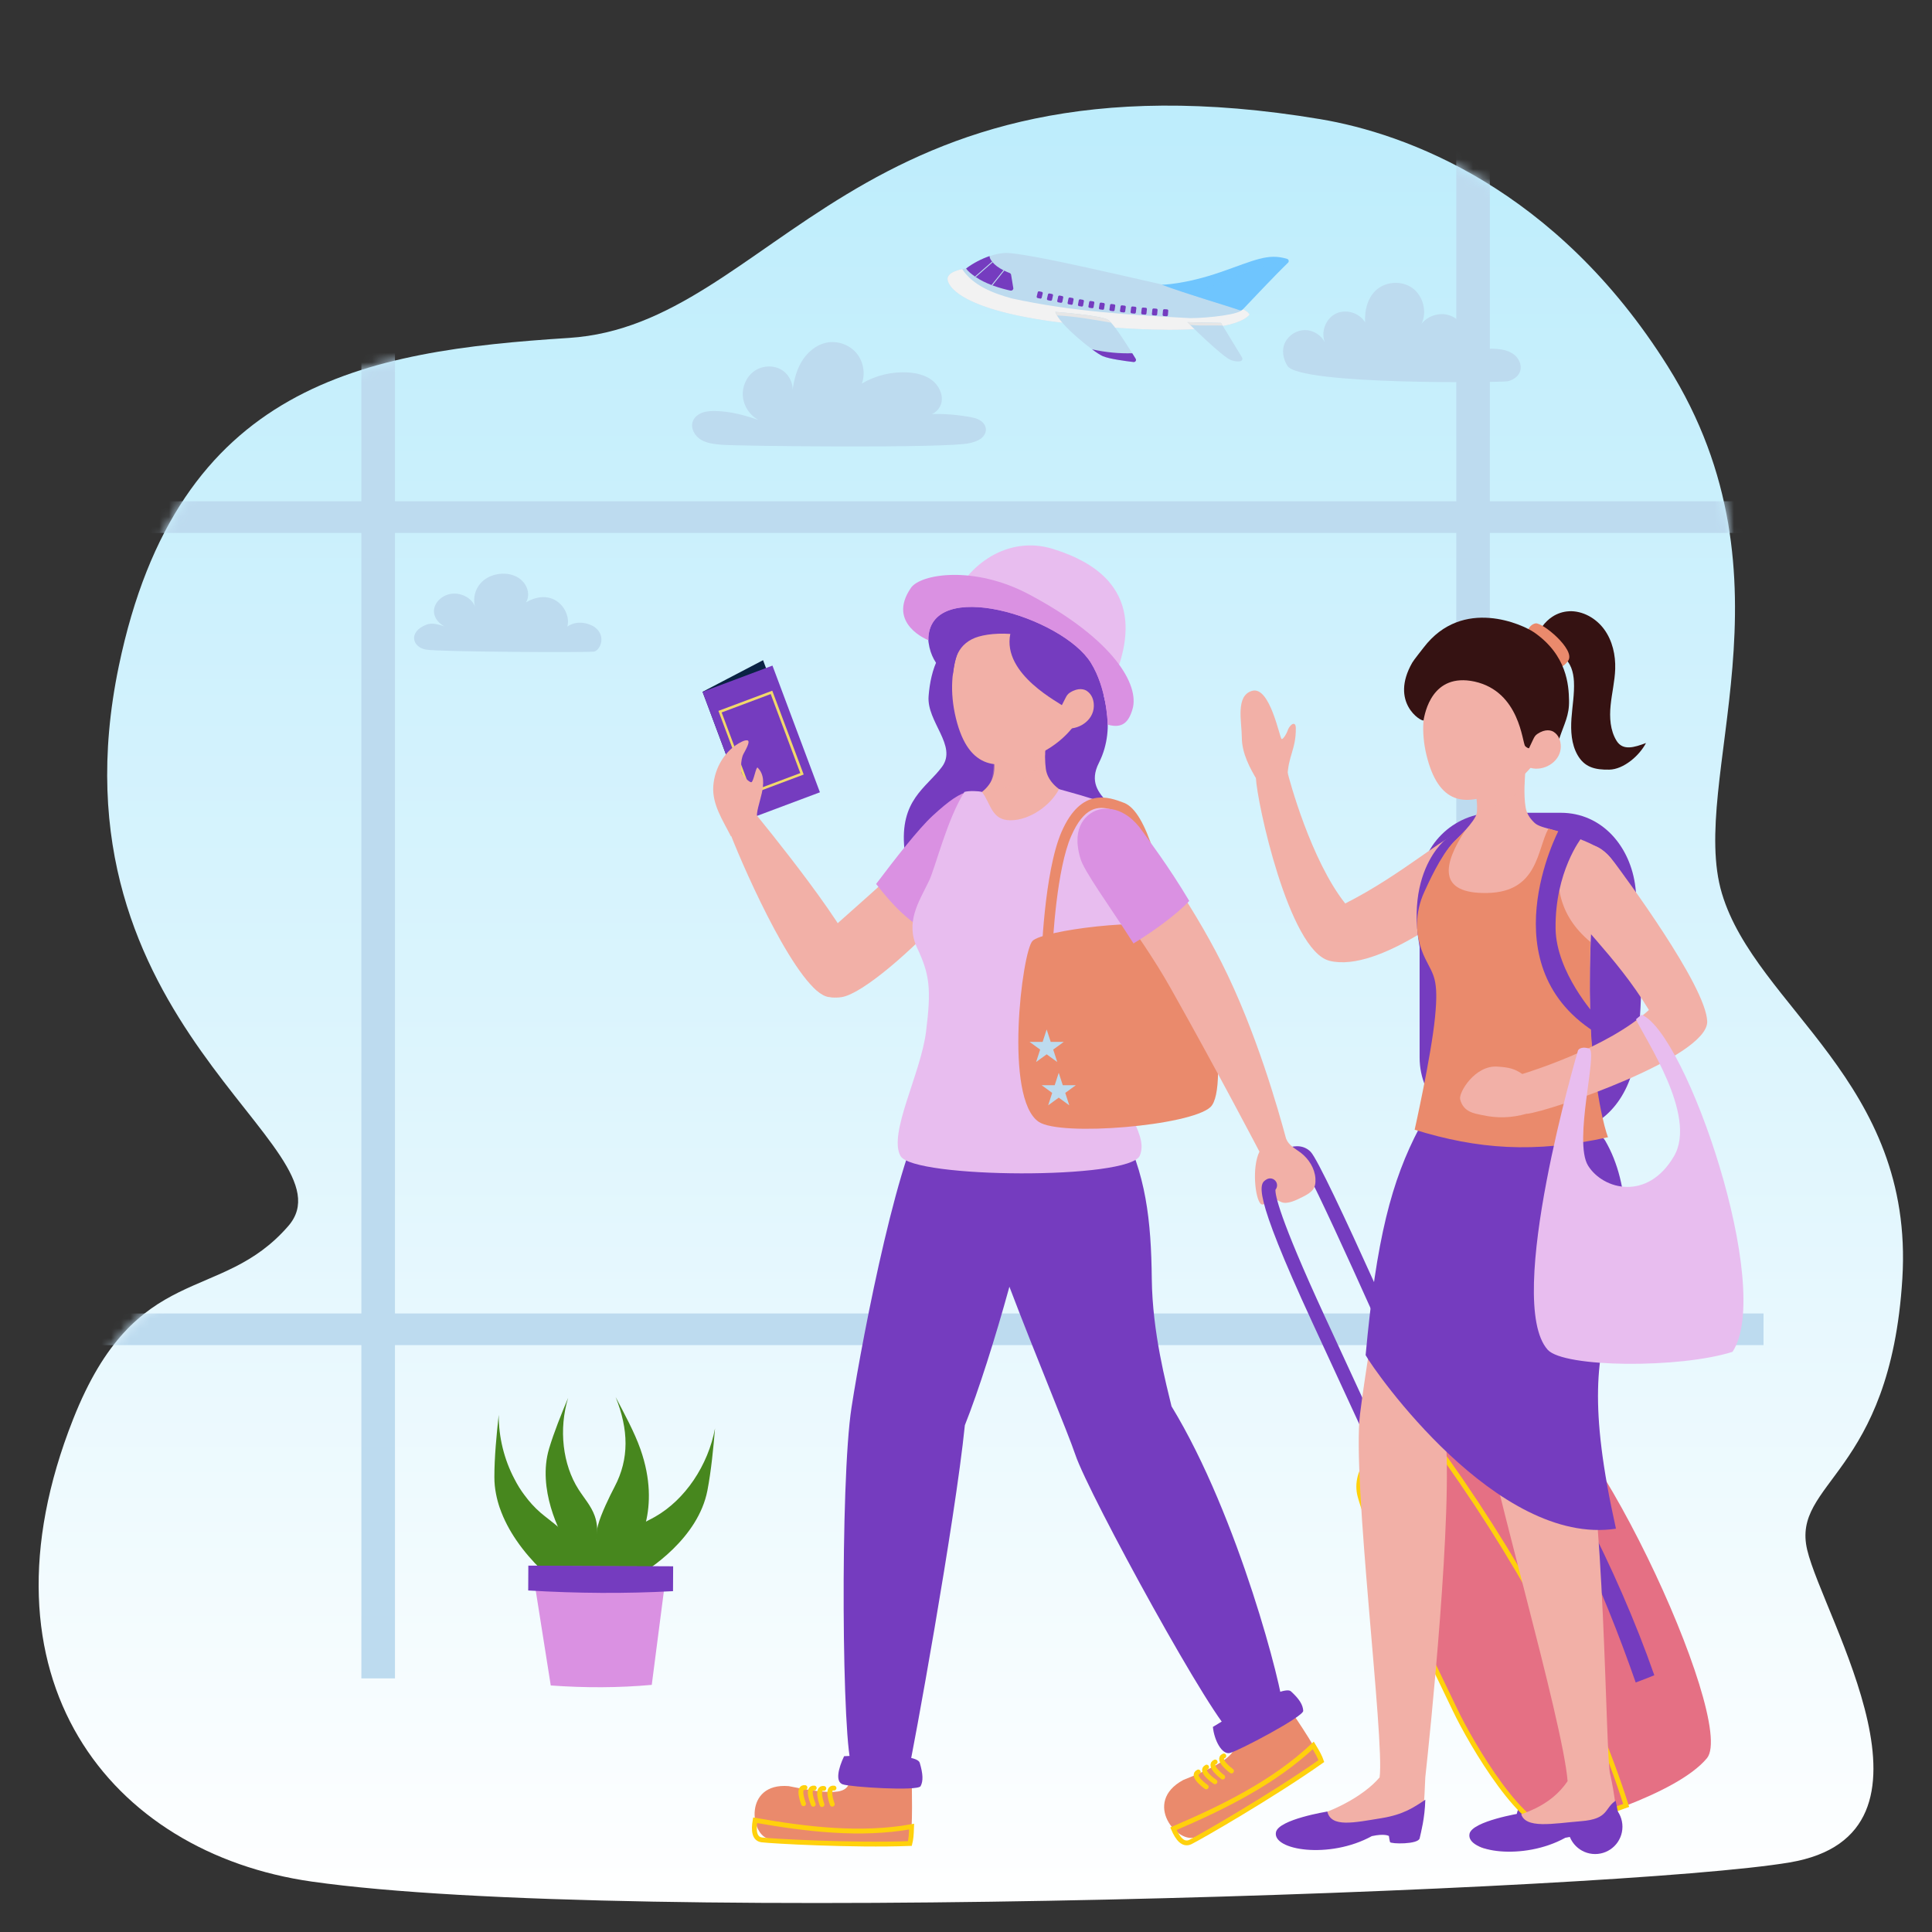 <svg width="200" height="200" viewBox="0 0 200 200" fill="none" xmlns="http://www.w3.org/2000/svg">
<rect x="0" y="0" width="200" height="200" fill="#333333" stroke="none"/>
<g clip-path="url(#clip0_632_476)">
<path d="M32.269 194.78C11.384 191.809 -3.031 173.706 7.571 146.913C14.108 130.392 22.791 135.062 29.849 126.912C36.906 118.758 4.575 106.123 12.294 68.978C18.387 39.654 37.737 36.338 58.907 34.981C80.077 33.621 88.412 4.26 136.672 12.335C145.502 13.813 161.054 19.448 172.649 37.923C186.539 60.053 174.725 80.719 178.253 92.494C181.782 104.269 198.179 111.967 196.932 132.346C195.688 152.726 185.421 153.419 187.08 160.44C188.74 167.459 202.698 189.856 185.264 192.798C167.829 195.742 65.128 199.455 32.266 194.78H32.269Z" fill="url(#paint0_linear_632_476)"/>
<mask id="mask0_632_476" style="mask-type:luminance" maskUnits="userSpaceOnUse" x="3" y="10" width="194" height="187">
<path d="M32.269 194.78C11.384 191.809 -3.031 173.706 7.571 146.913C14.108 130.392 22.791 135.062 29.849 126.912C36.906 118.758 4.575 106.123 12.294 68.978C18.387 39.654 37.737 36.338 58.907 34.981C80.077 33.621 88.412 4.26 136.672 12.335C145.502 13.813 161.054 19.448 172.649 37.923C186.539 60.053 174.725 80.719 178.253 92.494C181.782 104.269 198.179 111.967 196.932 132.346C195.688 152.726 185.421 153.419 187.08 160.44C188.74 167.459 202.698 189.856 185.264 192.798C167.829 195.742 65.128 199.455 32.266 194.78H32.269Z" fill="white"/>
</mask>
<g mask="url(#mask0_632_476)">
<path d="M154.229 3H150.753V173.743H154.229V3Z" fill="#BDDBEF"/>
<path d="M40.887 3H37.41V173.743H40.887V3Z" fill="#BDDBEF"/>
<path d="M9.081 135.97V139.246H182.561V135.97H9.081Z" fill="#BDDBEF"/>
<path d="M9.081 51.892V55.168L182.561 55.168V51.892L9.081 51.892Z" fill="#BDDBEF"/>
<path d="M133.274 37.87C132.817 37.149 132.654 36.215 133.033 35.449C133.412 34.683 134.249 34.165 135.104 34.17C135.958 34.175 136.79 34.701 137.161 35.47C136.706 34.392 137.216 33.007 138.261 32.478C139.307 31.953 140.723 32.368 141.317 33.375C141.251 32.196 141.531 30.933 142.375 30.107C143.366 29.136 145.062 29.003 146.192 29.806C147.321 30.609 147.752 32.256 147.164 33.509C147.747 32.776 148.735 32.397 149.658 32.546C150.578 32.695 151.396 33.375 151.715 34.251C152.034 35.13 151.843 36.173 151.231 36.879C152.379 36.278 153.652 36.016 154.943 36.118C155.586 36.168 156.247 36.32 156.754 36.722C157.259 37.125 157.567 37.826 157.361 38.438C157.178 38.979 156.642 39.337 156.085 39.468C155.528 39.596 134.544 39.881 133.271 37.87H133.274Z" fill="#BDDBEF"/>
<path d="M74.729 46.042C73.981 45.979 73.202 45.906 72.559 45.519C71.916 45.129 71.459 44.324 71.717 43.618C71.879 43.179 72.282 42.865 72.724 42.711C73.165 42.556 73.641 42.541 74.109 42.551C75.62 42.582 77.11 42.99 78.537 43.484C77.627 43.011 76.99 42.051 76.901 41.032C76.814 40.038 77.259 39.005 78.069 38.425C78.879 37.844 80.032 37.766 80.889 38.273C81.747 38.78 82.233 39.868 81.995 40.836C82.115 39.682 82.359 38.519 82.936 37.515C83.514 36.51 84.471 35.676 85.608 35.462C86.713 35.255 87.915 35.679 88.645 36.534C89.374 37.389 89.602 38.644 89.22 39.703C90.647 38.859 92.328 38.456 93.982 38.555C94.871 38.61 95.781 38.822 96.486 39.363C97.192 39.907 97.65 40.833 97.451 41.701C97.252 42.569 96.272 43.233 95.433 42.933C97.106 42.773 98.666 42.87 100.321 43.152C100.705 43.218 101.097 43.299 101.432 43.498C101.766 43.696 102.041 44.039 102.059 44.428C102.08 44.829 101.827 45.205 101.5 45.435C101.17 45.665 100.776 45.775 100.386 45.872C98.123 46.426 76.401 46.183 74.723 46.042H74.729Z" fill="#BDDBEF"/>
<path d="M61.474 67.456C62.106 67.354 62.809 65.879 61.596 64.945C61.225 64.66 59.892 64.061 58.732 64.862C59.176 63.214 57.302 60.701 54.45 62.356C54.996 61.449 54.5 60.218 53.454 59.692C52.409 59.166 50.982 59.352 50.103 60.045C49.225 60.74 48.901 61.865 49.188 62.861C48.932 61.977 47.814 61.334 46.755 61.465C45.696 61.593 44.855 62.474 44.925 63.382C44.996 64.289 45.971 65.084 47.042 65.113C46.052 64.966 45.048 64.31 44.118 64.676C42.264 65.403 42.659 66.967 44.068 67.241C45.362 67.492 60.852 67.558 61.481 67.453L61.474 67.456Z" fill="#BDDBEF"/>
<path d="M148.22 149.735C143.497 138.914 135.639 121.337 134.654 120.236C134.555 120.136 134.44 120.089 134.27 120.089H134.267C133.423 120.089 132.045 121.198 131.507 121.734L130.495 120.72C130.705 120.51 132.607 118.656 134.267 118.656H134.272C134.819 118.656 135.305 118.855 135.673 119.232C137.03 120.602 147.454 144.403 149.53 149.16L148.217 149.732L148.22 149.735Z" fill="#753CBF"/>
<path d="M161.768 188.248C161.768 189.574 160.693 190.648 159.368 190.648C158.043 190.648 156.969 189.576 156.969 188.248C156.969 186.919 158.043 185.847 159.368 185.847C160.693 185.847 161.768 186.922 161.768 188.248Z" fill="#753CBF"/>
<path d="M159.368 189.215C158.835 189.215 158.401 188.781 158.401 188.248C158.401 187.714 158.835 187.28 159.368 187.28C159.901 187.28 160.335 187.714 160.335 188.248C160.335 188.781 159.901 189.215 159.368 189.215Z" fill="#0A2244"/>
<path d="M72.726 71.616L78.992 68.342L83.443 80.222L76.93 82.879C76.93 82.879 72.745 71.611 72.729 71.616H72.726Z" fill="#0A2244"/>
<path d="M79.964 68.903L72.724 71.619L77.638 84.733L84.878 82.018L79.964 68.903Z" fill="#753CBF"/>
<path d="M83.197 80.18L79.945 71.5L74.37 73.59L77.621 82.27L83.197 80.18Z" fill="#F2D86B"/>
<path d="M79.783 71.85L74.706 73.753L77.77 81.934L82.847 80.031L79.783 71.85Z" fill="#753CBF"/>
<path d="M113.913 71.002C113.913 71.002 115.735 75.065 113.756 78.975C111.778 82.884 117.531 83.532 115.813 86.605C114.096 89.677 94.15 93.014 93.627 87.907C93.107 82.8 95.901 81.566 97.516 79.38C99.132 77.191 95.919 74.725 96.128 72.066C96.335 69.412 97.239 66.214 100.501 65.346C103.766 64.477 110.944 65.319 113.91 70.996L113.913 71.002Z" fill="#753CBF"/>
<path d="M93.177 89.657C89.395 93.498 83.543 97.886 83.276 99.397C83.035 100.765 84.303 103.686 87.147 103.218C89.298 102.862 94.489 98.377 98.225 94.188C96.013 92.334 94.913 91.96 93.175 89.659L93.177 89.657Z" fill="#F2B0A7"/>
<path d="M90.694 91.508C92.678 88.877 95.091 85.789 96.534 84.458C100.018 81.239 100.875 81.569 102.796 82.751C105.763 84.573 104.574 87.886 103.207 89.874C102.548 90.828 99.508 95.101 96.669 96.829C94.074 95.475 92.472 93.786 90.697 91.511L90.694 91.508Z" fill="#DA91E2"/>
<path d="M85.803 103.215C82.735 102.833 77.204 90.42 75.646 86.419C76.642 84.994 78.32 84.39 78.32 84.39C78.32 84.39 89.105 97.475 88.985 100.2C88.904 102.025 87.748 103.458 85.801 103.215H85.803Z" fill="#F2B0A7"/>
<path d="M78.37 84.738C78.153 83.441 79.852 80.894 78.43 79.466C78.268 79.304 78.004 80.959 77.776 80.975C77.552 80.991 76.895 80.313 76.796 80.112C76.697 79.911 76.632 78.684 76.958 78.059C77.162 77.672 77.769 76.655 77.337 76.637C77.141 76.626 76.953 76.702 76.778 76.788C75.074 77.612 73.973 79.482 73.84 81.375C73.707 83.271 74.831 84.921 75.667 86.579" fill="#F2B0A7"/>
<path d="M132.811 176.86C132.811 178.664 129.324 180.081 127.646 179.527C125.976 178.967 112.679 154.68 111.315 150.58C110.562 148.331 107.193 140.311 104.493 133.201C103.034 138.501 101.299 143.977 99.882 147.538C98.878 157.462 94.476 181.619 94.053 183.311C92.715 184.767 89.296 184.621 88.224 182.924C87.152 181.219 86.954 153.375 88.151 145.69C89.343 137.994 93.269 117.851 96.317 114.587C98.379 112.391 114.31 113.455 115.939 116.439C118.647 121.397 119.167 126.423 119.232 132.361C119.292 137.978 120.738 143.318 121.276 145.582C128.268 157.049 132.814 175.061 132.814 176.857L132.811 176.86Z" fill="#753CBF"/>
<path d="M112.658 83.179C112.002 82.826 111.286 82.515 110.541 82.251C110.539 82.251 110.536 82.248 110.536 82.248C109.43 81.692 108.429 80.802 108.264 79.594C108.063 78.078 108.296 76.312 108.359 75.382C108.463 73.81 103.248 74.032 102.501 76.001C102.501 76.001 103.139 78.601 102.885 80.055C102.723 80.988 102.093 81.636 101.657 81.979C101.437 82.154 99.978 82.764 99.249 83.532C102.815 88.08 109.488 87.246 112.656 83.179H112.658Z" fill="#F2B0A7"/>
<g style="mix-blend-mode:multiply" opacity="0.3">
<path d="M108.199 78.127C108.231 77.753 108.338 75.643 108.356 75.379C108.461 73.808 103.348 74.017 102.598 75.986C102.598 75.986 103.431 79.83 102.185 81.875C106.043 81.535 107.75 79.205 108.199 78.127Z" fill="#F2B0A7"/>
</g>
<path d="M101.696 63.816C99.976 64.982 97.608 68.842 98.959 74.367C100.31 79.89 103.484 79.654 106.722 78.402C111.085 76.713 113.495 72.801 113.082 68.138C112.687 63.703 106.456 60.584 101.696 63.816Z" fill="#F2B0A7"/>
<path d="M111.563 60.173C110.379 59.3 103.528 55.814 98.873 61.564C98.664 61.823 97.822 63.078 97.532 63.24C96.536 63.803 96.019 64.825 96.076 65.986C96.23 68.975 98.342 70.045 98.627 69.898C98.802 69.08 98.698 67.152 100.616 66.169C101.395 65.769 102.83 65.508 104.587 65.623C103.716 69.864 109.851 72.814 110.178 73.18C110.776 73.847 111.579 73.107 111.299 73.664C110.85 74.561 109.812 74.864 111.561 75.055C113.772 74.809 113.461 74.26 114.117 72.427C114.721 70.748 115.345 69.838 115.359 68.107C115.372 66.373 115.283 62.916 111.563 60.178V60.173Z" fill="#753CBF"/>
<path d="M98.551 62.286C98.551 62.286 109.885 60.385 114.896 71.245C116.697 67.283 119.133 59.948 108.991 56.821C104.359 55.393 100.138 58.424 98.551 62.286Z" fill="#E8BDEF"/>
<path d="M117.241 73.397C116.841 74.775 116.182 75.442 114.671 75.016C114.658 74.568 114.535 71.224 112.938 68.63C110.005 63.858 96.073 59.608 96.1 66.269C96.1 66.269 91.745 64.587 94.296 60.861C95.3 59.394 100.846 58.518 106.498 61.515C115.351 66.208 117.962 70.921 117.241 73.4V73.397Z" fill="#DA91E2"/>
<path d="M109.828 65.144C104.278 60.795 97.344 59.846 95.451 62.419C93.972 64.43 96.1 66.266 96.1 66.266C96.076 59.606 110.005 63.855 112.938 68.627C114.535 71.221 114.658 74.568 114.671 75.013C114.817 74.974 116.106 70.063 109.825 65.144H109.828Z" fill="#DA91E2"/>
<path d="M93.222 119.666C94.505 122.001 116.969 122.147 117.999 119.616C119.031 117.082 115.243 114.48 114.77 106.387C114.512 101.908 115.617 97.392 116.37 94.147C117 91.435 117.954 85.792 117.682 85.297C116.715 83.532 112.342 82.458 109.626 81.692C108.769 83.376 106.594 84.916 104.61 84.916C102.626 84.916 102.59 83.198 101.654 81.982C101.283 81.88 100.331 81.843 99.837 81.979C98.021 84.856 96.839 89.798 96.168 91.197C95.114 93.383 93.684 95.464 94.957 98.16C96.243 100.885 96.416 102.391 95.864 106.79C95.315 111.188 91.936 117.336 93.219 119.671L93.222 119.666Z" fill="#E8BDEF"/>
<path d="M88.07 183.554C87.931 185.39 87.704 186.132 81.64 184.898C76.953 184.514 77.653 190.097 79.658 190.361C80.612 190.489 88.261 191.061 94.191 190.842C94.531 189.49 94.38 184.409 94.38 184.409C94.38 184.409 93.078 184.427 90.984 184.409C90.814 181.723 88.211 181.716 88.07 183.554Z" fill="#EA8A6C"/>
<path d="M78.171 188.433C77.988 189.479 78.074 190.361 78.859 190.465C79.81 190.591 88.258 191.064 94.189 190.842C94.299 190.403 94.34 190.018 94.369 189.092C89.11 190.039 83.496 189.37 78.171 188.433Z" stroke="#FFD10C" stroke-width="0.5" stroke-miterlimit="10" stroke-linecap="round"/>
<path d="M83.184 186.726C83.184 186.726 82.471 184.94 83.333 185.05" stroke="#FFD10C" stroke-width="0.5" stroke-miterlimit="10" stroke-linecap="round"/>
<path d="M84.191 186.778C84.191 186.778 83.425 185.013 84.29 185.097" stroke="#FFD10C" stroke-width="0.5" stroke-miterlimit="10" stroke-linecap="round"/>
<path d="M85.093 186.807C85.093 186.807 84.426 185.003 85.286 185.136" stroke="#FFD10C" stroke-width="0.5" stroke-miterlimit="10" stroke-linecap="round"/>
<path d="M86.156 186.773C86.156 186.773 85.477 184.974 86.337 185.102" stroke="#FFD10C" stroke-width="0.5" stroke-miterlimit="10" stroke-linecap="round"/>
<path d="M127.364 179.221C128.284 180.897 128.462 181.893 122.487 184.265C118.187 186.59 121.964 191.051 123.859 190.144C124.761 189.712 131.745 185.871 136.782 182.312C136.309 180.944 133.295 176.606 133.295 176.606C133.295 176.606 132.174 177.359 130.339 178.533C128.838 176.758 126.439 177.542 127.361 179.221H127.364Z" fill="#EA8A6C"/>
<path d="M121.475 189.307C121.909 190.321 122.484 191.041 123.224 190.685C124.125 190.253 131.745 185.868 136.784 182.309C136.63 181.865 136.447 181.507 135.948 180.685C131.907 184.495 126.64 187.1 121.475 189.307Z" stroke="#FFD10C" stroke-width="0.5" stroke-miterlimit="10" stroke-linecap="round"/>
<path d="M124.868 184.977C124.868 184.977 123.231 183.826 124.047 183.434" stroke="#FFD10C" stroke-width="0.5" stroke-miterlimit="10" stroke-linecap="round"/>
<path d="M125.772 184.448C125.772 184.448 124.105 183.347 124.907 182.932" stroke="#FFD10C" stroke-width="0.5" stroke-miterlimit="10" stroke-linecap="round"/>
<path d="M126.575 183.962C126.575 183.962 124.97 182.77 125.793 182.398" stroke="#FFD10C" stroke-width="0.5" stroke-miterlimit="10" stroke-linecap="round"/>
<path d="M127.482 183.329C127.482 183.329 125.869 182.147 126.69 181.771" stroke="#FFD10C" stroke-width="0.5" stroke-miterlimit="10" stroke-linecap="round"/>
<path d="M125.56 178.769C125.56 178.769 132.743 174.273 133.635 175.084C134.526 175.895 134.879 176.499 134.91 177.105C134.944 177.712 128.104 181.31 127.293 181.475C126.483 181.64 125.694 180.147 125.558 178.769H125.56Z" fill="#753CBF"/>
<path d="M87.38 181.802C87.38 181.802 94.868 181.326 95.211 182.482C95.553 183.635 95.585 184.37 95.3 184.903C95.012 185.442 88.007 184.992 87.231 184.712C86.452 184.433 86.784 183.052 87.382 181.799L87.38 181.802Z" fill="#753CBF"/>
<path d="M109.023 74.759C108.871 75.044 110.005 75.35 110.199 75.382C111.6 75.63 113.194 74.618 113.233 73.117C113.249 72.505 113.048 71.891 112.509 71.525C112.266 71.36 111.647 71.138 110.763 71.695C110.512 71.852 110.413 72.035 110.288 72.283C110.146 72.552 110.008 72.827 109.872 73.099C109.592 73.656 109.315 74.21 109.023 74.757V74.759Z" fill="#F2B0A7"/>
<path d="M107.768 100.396L107.784 99.8C107.794 99.413 108.068 90.297 109.888 86.121C111.937 81.419 114.817 82.52 116.362 83.111C118.762 84.029 120.314 90.608 121.632 97.585C121.684 97.857 121.734 98.126 121.781 98.37L122.037 98.354L122.06 98.908C122.089 99.538 122.11 100.035 121.569 100.098C121.219 100.137 121.083 100.116 120.921 99.515L107.765 100.396H107.768ZM115.042 83.799C113.673 83.402 112.214 83.511 110.884 86.558C109.407 89.95 108.986 97.12 108.892 99.235L120.691 98.443C120.654 98.247 120.612 98.03 120.565 97.789C119.967 94.615 118.14 84.955 115.973 84.126C115.667 84.011 115.356 83.891 115.037 83.799H115.042Z" fill="#EA8A6C"/>
<path d="M106.882 97.407C107.953 96.304 118.67 94.944 121.864 96.058C125.059 97.172 127.38 112.658 125.31 114.601C123.239 116.543 109.817 117.67 107.533 116.135C103.905 113.701 105.813 98.508 106.884 97.407H106.882Z" fill="#EA8A6C"/>
<path d="M134.861 123.897C134.257 124.203 133.284 124.71 132.652 124.443C132.019 124.184 131.627 123.912 131.408 123.264C131.429 123.588 131.449 123.936 131.308 124.229C131.162 124.522 130.736 124.841 130.503 124.616C129.913 124.022 129.591 120.788 130.383 119.211C130.378 119.211 130.37 119.203 130.37 119.203C130.37 119.203 125.953 110.749 121.153 102.242C117.701 96.11 112.909 90.58 112.478 88.757C111.493 85.381 112.935 84.709 113.775 84.382C114.614 84.063 115.983 83.266 117.847 85.954C118.712 87.193 123.192 93.163 126.473 99.682C130.054 106.779 132.341 114.951 133.143 117.901H133.151C133.397 118.56 134.089 118.907 134.649 119.326C135.488 119.972 136.105 120.95 136.173 122.001C136.238 123.06 135.807 123.418 134.861 123.899V123.897Z" fill="#F2B0A7"/>
<path d="M123.111 93.265C121.002 89.712 118.827 86.856 118.281 86.069C116.415 83.386 114.321 83.577 113.484 83.898C112.648 84.22 110.839 85.423 111.825 88.799C112.13 90.091 114.885 93.804 117.34 97.666C119.109 96.586 121.645 94.829 123.111 93.265Z" fill="#DA91E2"/>
<path d="M140.804 154.939C142.182 159.847 147.956 171.381 150.617 176.988C152.287 180.508 157.923 190.112 161.13 189.262C162.871 188.802 173.501 185.85 176.701 182.009C179.9 178.167 163.514 143.033 157.186 143.707C150.86 144.382 139.226 149.301 140.807 154.939H140.804Z" fill="#E57084"/>
<path d="M140.805 154.939C142.182 159.847 147.956 171.381 150.617 176.988C152.287 180.508 157.923 190.112 161.13 189.262C161.893 189.061 165.54 187.921 168.342 186.898C164.826 175.795 158.289 163.181 149.707 151.089C147.799 148.399 143.834 148.271 141.821 150.883C140.844 152.151 140.407 153.524 140.805 154.939Z" stroke="#FFD10C" stroke-width="0.5" stroke-miterlimit="10" stroke-linecap="round"/>
<path d="M167.955 189.103C167.955 190.664 166.69 191.93 165.129 191.93C163.569 191.93 162.304 190.664 162.304 189.103C162.304 187.542 163.569 186.274 165.129 186.274C166.69 186.274 167.955 187.539 167.955 189.103Z" fill="#753CBF"/>
<path d="M165.129 190.497C164.361 190.497 163.736 189.869 163.736 189.103C163.736 188.337 164.361 187.709 165.129 187.709C165.898 187.709 166.522 188.334 166.522 189.103C166.522 189.872 165.898 190.497 165.129 190.497Z" fill="#0A2244"/>
<path d="M143.371 153.181C143.371 153.181 139.43 144.659 135.822 136.835C129.476 123.078 130.386 122.532 131.115 122.09C131.452 121.886 131.891 121.993 132.098 122.333C132.26 122.6 132.226 122.932 132.035 123.159C131.998 123.667 132.385 125.965 137.122 136.234C140.729 144.055 144.67 152.577 144.67 152.577L143.371 153.179V153.181Z" fill="#753CBF"/>
<path d="M157.18 147.028C155.764 146.312 153.897 145.386 151.033 145.208L148.494 146.163C149.851 146.338 154.621 147.081 155.805 148.192C160.625 151.973 166.052 164.768 169.327 174.169C169.98 173.931 170.623 173.683 171.253 173.421C167.463 162.527 160.594 149.102 157.178 147.026L157.18 147.028Z" fill="#753CBF"/>
<path d="M109.6 111.055L110.018 112.341H111.37L110.275 113.136L110.693 114.423L109.6 113.628L108.505 114.423L108.923 113.136L107.831 112.341H109.182L109.6 111.055Z" fill="#BDDBEF"/>
<path d="M108.351 106.57L108.769 107.857H110.12L109.028 108.652L109.446 109.938L108.351 109.143L107.258 109.938L107.676 108.652L106.581 107.857H107.933L108.351 106.57Z" fill="#BDDBEF"/>
<path d="M162.411 63.274C163.843 63.206 165.242 64.009 166.081 65.173C166.922 66.339 167.252 67.819 167.205 69.255C167.165 70.518 166.854 71.755 166.731 73.012C166.603 74.268 166.682 75.606 167.343 76.681C168.004 77.756 169.209 77.359 170.393 76.917C169.709 78.229 168.078 79.644 166.596 79.673C165.116 79.699 164.029 79.435 163.299 78.146C162.667 77.026 162.591 75.677 162.675 74.393C162.764 73.109 162.999 71.828 162.933 70.544C162.884 69.595 162.607 68.557 161.812 68.041C160.926 67.463 159.583 67.484 159.271 66.234C159.047 65.327 160.016 64.286 160.701 63.842C161.208 63.51 161.804 63.308 162.411 63.28V63.274Z" fill="#351212"/>
<path d="M161.572 117.2H154.689C150.421 117.2 146.958 113.738 146.958 109.467V91.871C146.958 87.601 150.418 84.139 154.689 84.139H161.572C165.84 84.139 168.807 87.63 169.301 91.871C170.064 98.43 170.137 104.023 169.301 109.467C168.653 113.688 165.84 117.2 161.572 117.2Z" fill="#753CBF"/>
<path d="M137.629 99.46C133.415 98.419 130.085 82.886 130.02 80.567C130.025 80.562 131.855 79.443 133.284 79.945C133.436 80.617 135.692 89.029 139.257 93.529C145.172 90.533 149.532 86.49 151.268 86.16C155.845 85.19 155.28 91.079 152.682 92.724C151.474 93.482 142.83 100.741 137.631 99.463L137.629 99.46Z" fill="#F2B0A7"/>
<path d="M133.277 80.405C133.347 78.237 134.168 77.56 134.142 75.371C134.131 74.506 133.446 75.073 133.266 75.706C133.222 75.863 132.858 76.532 132.678 76.503C132.474 76.469 131.483 70.991 129.625 71.514C127.876 72.006 128.545 74.702 128.553 76.341C128.559 77.983 129.395 79.537 130.174 80.821" fill="#F2B0A7"/>
<path d="M149.566 86.976C149.566 86.976 143.578 91.777 148.766 103.764C148.871 103.024 148.871 101.759 148.871 101.759C148.871 101.759 151.087 86.741 151.707 85.925C150.497 86.244 149.566 86.976 149.566 86.976Z" fill="#753CBF"/>
<path d="M158.963 64.532C159.677 64.415 163.08 67.233 162.356 68.366C161.109 70.235 159.292 68.198 159.292 68.198C159.292 68.198 158.093 67.301 157.938 66.253C157.855 65.685 158.252 64.647 158.963 64.532Z" fill="#EA8A6C"/>
<path d="M167.419 188.65C167.419 189.388 166.88 190.07 166.141 190.042C164.426 189.976 163.976 189.563 162.27 189.744C159.956 189.995 157.329 191.09 155.021 191.341C154.501 191.391 153.968 191.448 153.466 191.297C152.969 191.14 152.512 190.727 152.486 190.204C152.462 189.715 152.807 189.275 153.226 189.037C153.646 188.8 154.135 188.711 154.614 188.606C157.729 187.89 160.508 186.982 162.277 184.386C161.799 178.144 154.044 151.727 153.887 148.09C153.717 144.019 149.064 123.34 153.121 116.876C155.285 113.419 165.383 114.593 166.436 119.247C167.615 124.443 166.781 129.129 165.307 134.524C163.908 139.636 163.841 144.845 163.739 147.042C166.13 153.44 166.198 182.286 166.69 183.711C167.137 185.567 167.419 188.297 167.419 188.65Z" fill="#F2B0A7"/>
<path d="M149.595 148.038C150.473 156.189 147.985 180.008 147.546 183.996C147.47 185.586 147.326 190.031 146.832 190.063C145.12 190.17 144.352 189.527 142.634 189.639C140.313 189.783 132.634 190.667 132.539 190.154C132.443 189.644 132.837 188.938 133.263 188.718C133.695 188.499 134.191 188.436 134.667 188.35C137.634 187.803 141.186 185.934 142.817 183.993C143.353 180.058 139.947 153.116 140.789 146.393C141.704 139.116 144.851 120.037 147.637 116.873C150.335 113.816 157.463 115.419 158.21 120.129C158.725 123.366 152.381 140.423 149.598 148.04L149.595 148.038Z" fill="#F2B0A7"/>
<path d="M167.286 158.249C154.987 160.121 142.276 141.945 141.369 140.284C142.477 128.248 144.033 122.247 146.942 116.74C148.272 114.227 164.546 115.314 166.169 118.081C168.854 122.673 168.783 129.283 166.972 135.081C165.315 140.386 164.416 145.391 167.283 158.249H167.286Z" fill="#753CBF"/>
<path d="M164.797 108.638C165.461 116.245 165.858 116.7 165.858 116.7L147.245 115.641C147.245 115.641 148.176 110.16 148.573 106.003C148.97 101.84 149.666 101.628 148.445 100.195C146.628 98.056 146.754 94.311 147.684 92.222C148.087 91.314 149.101 88.72 150.489 87.191C150.648 87.018 152.747 85.036 152.878 84.152C153.077 82.774 152.397 80.35 152.397 80.35C153.053 78.475 157.957 78.122 157.904 79.605C157.87 80.486 157.698 82.149 157.931 83.577C158.027 84.157 158.325 84.649 158.736 85.062C158.898 85.224 159.07 85.431 159.873 85.666C162.419 86.409 165.939 87.463 166.828 88.979C167.095 89.442 165.639 90.119 165.121 92.695C164.502 95.773 164.426 104.423 164.795 108.641L164.797 108.638Z" fill="#F2B0A7"/>
<path d="M164.64 97.512C161.31 94.735 160.534 91.137 162.029 86.267C161.441 86.082 160.853 85.92 160.296 85.773C159.112 87.91 159.253 92.329 153.989 92.441C148.725 92.551 149.394 89.437 151.704 85.925C151.14 86.537 150.565 87.068 150.486 87.151C149.096 88.631 147.846 91.458 147.441 92.337C146.511 94.358 146.343 96.795 147.554 99.264C148.39 100.969 148.952 101.317 148.549 105.341C148.147 109.36 146.445 116.949 146.445 116.949C152.959 118.962 158.814 119.417 166.46 117.725C166.46 117.725 165.427 115.225 164.771 107.872C164.557 105.493 164.525 100.893 164.638 97.514L164.64 97.512Z" fill="#EA8A6C"/>
<g style="mix-blend-mode:multiply" opacity="0.3">
<path d="M157.823 81.163C157.842 80.813 157.891 79.853 157.902 79.602C157.957 78.119 153.145 78.457 152.496 80.332C152.496 80.332 152.935 82.562 152.896 83.961C154.859 83.611 157.429 82.194 157.823 81.163Z" fill="#F2B0A7"/>
</g>
<path d="M149.974 69.001C148.45 70.102 146.414 73.653 147.781 78.606C149.145 83.558 152.008 83.266 154.898 82.047C158.793 80.405 160.869 76.807 160.372 72.61C159.901 68.614 154.19 65.96 149.974 69.004V69.001Z" fill="#F2B0A7"/>
<path d="M158.793 65.453C157.701 64.694 151.419 61.726 147.368 67.043C147.185 67.283 146.349 68.329 146.2 68.591C143.839 72.714 147.112 74.715 147.363 74.576C147.501 73.831 148.23 69.613 152.635 70.554C157.355 71.59 157.578 76.914 157.886 77.236C158.443 77.821 159.146 77.134 158.911 77.641C158.529 78.465 157.599 78.763 159.183 78.891C161.174 78.608 160.879 78.119 161.423 76.446C161.925 74.916 162.463 74.077 162.426 72.51C162.395 70.947 162.223 67.822 158.793 65.45V65.453Z" fill="#351212"/>
<path d="M157.557 78.98C157.418 79.262 158.524 79.524 158.709 79.55C160.069 79.749 161.58 78.729 161.574 77.277C161.569 76.686 161.363 76.098 160.832 75.761C160.591 75.609 159.988 75.413 159.151 75.975C158.911 76.135 158.824 76.315 158.707 76.558C158.579 76.825 158.453 77.092 158.328 77.359C158.074 77.902 157.823 78.446 157.557 78.982V78.98Z" fill="#F2B0A7"/>
<path d="M176.729 105.741C176.837 109.436 160.38 115.063 158.072 115.301C158.072 115.301 158.067 115.297 158.059 115.288C156.441 115.738 154.998 115.782 153.398 115.427C152.703 115.27 151.493 115.163 151.153 113.8C150.985 113.11 152.677 110.257 155.011 110.414C156.182 110.495 156.754 110.61 157.588 111.18C158.247 110.979 166.473 108.445 170.694 104.554C167.27 98.877 162.518 94.85 162.06 93.142C161.038 89.986 162.254 88.909 163.252 87.936C163.859 87.345 165.302 86.825 167.134 89.298C167.981 90.444 176.622 102.044 176.729 105.741Z" fill="#F2B0A7"/>
<path d="M163.357 108.73C163.357 108.73 155.683 134.673 160.218 139.728C161.891 141.592 173.914 141.668 179.349 139.942C183.669 133.376 174.568 106.947 169.952 105.051C169.769 105.163 169.507 105.378 169.361 105.516C170.216 107.485 175.757 115.471 173.292 119.689C170.574 124.344 165.971 123.185 164.402 120.675C162.837 118.167 165.432 108.842 164.515 108.55C163.597 108.257 163.357 108.73 163.357 108.73Z" fill="#E8BDEF"/>
<path d="M137.404 187.529C137.404 187.529 132.375 188.342 132.09 189.66C131.679 191.535 137.631 192.489 142.007 190.076C143.363 189.777 143.779 190.062 143.779 190.062C143.779 190.062 143.834 190.483 143.894 190.69C143.954 190.894 146.819 190.952 146.963 190.298C147.104 189.644 147.493 188.256 147.548 186.305C146.364 187.1 145.29 187.845 143.008 188.216C140.164 188.677 137.799 189.215 137.404 187.531V187.529Z" fill="#753CBF"/>
<path d="M157.442 187.699C157.442 187.699 152.413 188.514 152.125 189.83C151.715 191.705 157.669 192.659 162.042 190.246C163.399 189.947 163.814 190.232 163.814 190.232C163.814 190.232 164.071 190.58 164.497 190.779C164.923 190.978 167.176 190.821 167.361 190.468C167.547 190.115 167.845 189.019 167.249 186.409C166.065 187.204 166.551 188.3 163.681 188.528C160.808 188.755 157.839 189.383 157.444 187.699H157.442Z" fill="#753CBF"/>
<path d="M161.36 85.954C161.36 85.954 153.856 100.197 165.555 107.119C165.78 105.487 165.176 105.15 165.176 105.15C165.176 105.15 161.091 100.676 161.033 96.123C160.957 90.255 163.702 86.757 163.702 86.757C163.702 86.757 163.699 85.891 161.36 85.954Z" fill="#753CBF"/>
<path d="M56.842 163.212C56.39 162.846 55.577 162.098 54.704 161.076C54.283 160.584 53.844 160.025 53.428 159.41C52.767 158.438 52.16 157.326 51.742 156.113C51.742 156.113 51.742 156.108 51.737 156.108C51.578 155.64 51.444 155.156 51.35 154.659C51.238 154.097 51.175 153.508 51.178 152.915C51.175 150.862 51.405 148.495 51.627 146.461C51.617 148.781 52.197 151.097 53.243 153.082C53.548 153.684 53.901 154.261 54.306 154.79C54.8 155.464 55.355 156.074 55.961 156.597C56.209 156.811 56.468 157.01 56.722 157.211C56.795 157.271 56.868 157.326 56.939 157.381C56.944 157.386 56.952 157.394 56.957 157.394C56.999 157.431 57.041 157.462 57.077 157.491C57.082 157.491 57.082 157.501 57.082 157.501C57.124 157.528 57.169 157.561 57.211 157.598H57.216C57.535 157.849 57.848 158.111 58.138 158.401C58.138 158.406 58.144 158.406 58.144 158.406C58.342 158.607 58.536 158.819 58.708 159.057C59.328 159.897 59.691 160.982 59.777 162.078C59.913 163.83 57.94 164.117 56.842 163.21V163.212Z" fill="#47871E"/>
<path d="M61.91 157.87C62.216 156.727 63.097 154.913 63.625 153.906C65.151 151.008 65.078 147.988 63.732 144.628C64.61 146.304 65.674 148.242 66.304 150.036C68.474 156.217 66.017 160.323 65.008 161.33C64.077 162.258 62.483 162.376 62.01 160.825C61.712 159.852 61.659 158.798 61.91 157.87Z" fill="#47871E"/>
<path d="M64.668 158.9C65.611 158.035 66.769 157.614 67.836 157.002C70.912 155.242 73.301 151.712 74.02 147.86C73.85 149.902 73.62 152.274 73.231 154.295C72.277 159.227 67.195 162.525 65.708 163.33C64.456 164.007 62.577 163.351 63.042 161.659C63.335 160.597 63.899 159.604 64.665 158.9H64.668Z" fill="#47871E"/>
<path d="M61.562 156.918C61.186 155.875 60.467 155.09 59.895 154.193C58.24 151.612 57.825 147.946 58.813 144.706C58.125 146.341 57.352 148.25 56.842 149.957C55.598 154.12 57.94 158.725 58.758 159.938C59.448 160.958 61.385 161.167 61.704 159.685C61.905 158.751 61.868 157.765 61.562 156.918Z" fill="#47871E"/>
<path d="M64.456 161.871C64.451 163.239 62.995 164.342 61.204 164.334C59.414 164.326 57.968 163.21 57.976 161.84C57.982 160.472 59.438 159.368 61.228 159.376C63.019 159.384 64.464 160.501 64.456 161.871Z" fill="#47871E"/>
<path d="M67.472 174.417C64.051 174.729 60.564 174.736 57.014 174.478L55.059 162.127L69.054 162.166L67.47 174.417H67.472Z" fill="#DA91E2"/>
<path d="M69.671 164.716C64.762 164.983 59.762 164.949 54.68 164.645L54.693 162.072L69.684 162.143L69.671 164.716Z" fill="#753CBF"/>
<path d="M129.361 32.567C126.972 35.357 111.796 33.676 108.96 33.284C99.176 31.934 98.11 29.505 98.089 28.898V28.878C98.089 28.851 98.091 28.825 98.094 28.802C98.094 28.799 98.094 28.796 98.094 28.794C98.097 28.773 98.102 28.749 98.107 28.728C98.107 28.721 98.107 28.715 98.112 28.713C98.118 28.692 98.125 28.671 98.136 28.65C98.146 28.619 98.162 28.593 98.18 28.564C98.191 28.545 98.201 28.53 98.214 28.514C98.23 28.491 98.248 28.467 98.272 28.446C98.287 28.428 98.306 28.409 98.324 28.394C98.368 28.352 98.418 28.313 98.473 28.273C98.517 28.245 98.564 28.216 98.614 28.19C98.64 28.174 98.666 28.161 98.695 28.148C98.695 28.148 98.698 28.148 98.7 28.148C98.755 28.119 98.813 28.093 98.873 28.072C98.99 28.025 99.111 27.983 99.231 27.949C99.262 27.941 99.291 27.933 99.32 27.926C99.377 27.91 99.435 27.894 99.487 27.884C99.508 27.881 99.532 27.873 99.552 27.871C99.571 27.866 99.589 27.863 99.607 27.86C99.845 27.813 100.013 27.795 100.013 27.795C100.013 27.795 101.934 26.317 103.991 26.189C106.048 26.061 118.618 29.118 121.995 29.829C124.706 30.399 127.16 31.275 128.616 31.989C128.953 32.154 129.183 32.285 129.335 32.528C129.345 32.546 129.356 32.565 129.364 32.578L129.361 32.567Z" fill="#BDDBEF"/>
<path d="M129.361 32.567C126.972 35.357 111.796 33.676 108.96 33.284C99.176 31.934 98.11 29.505 98.089 28.898V28.877C98.089 28.851 98.091 28.825 98.094 28.802C98.094 28.799 98.094 28.796 98.094 28.794C98.097 28.773 98.102 28.749 98.107 28.728C98.107 28.721 98.107 28.715 98.112 28.713C98.118 28.692 98.125 28.671 98.136 28.65C98.146 28.619 98.162 28.592 98.18 28.564C98.191 28.545 98.201 28.53 98.214 28.514C98.23 28.49 98.248 28.467 98.272 28.446C98.287 28.428 98.306 28.409 98.324 28.394C98.368 28.352 98.418 28.313 98.473 28.273C98.517 28.245 98.564 28.216 98.614 28.19C98.64 28.174 98.666 28.161 98.695 28.148C98.695 28.148 98.698 28.148 98.7 28.148C98.755 28.119 98.813 28.093 98.873 28.072C98.99 28.025 99.111 27.983 99.231 27.949C99.262 27.941 99.291 27.933 99.32 27.926C99.377 27.91 99.435 27.894 99.487 27.884C99.508 27.881 99.532 27.873 99.552 27.871C99.571 27.866 99.589 27.863 99.607 27.86C100.742 29.578 102.804 30.352 104.733 30.891C110.936 32.245 116.927 32.599 123.216 32.933C125.043 32.931 128.593 32.541 128.616 31.987C128.953 32.151 129.183 32.282 129.335 32.525C129.345 32.544 129.356 32.562 129.364 32.575L129.361 32.567Z" fill="#F2F2F2"/>
<path d="M120.275 29.476C120.275 29.476 122.659 29.45 126.36 28.166C129.85 26.958 131.248 26.181 133.245 26.801C133.415 26.854 133.462 27.071 133.337 27.194C132.142 28.334 129.332 31.307 128.66 32.021C128.569 32.115 128.433 32.146 128.31 32.104C127.168 31.699 122.586 30.355 120.275 29.479V29.476Z" fill="#6FC5FE"/>
<g style="mix-blend-mode:multiply" opacity="0.3">
<path d="M122.617 30.292C124.857 31.006 127.487 31.814 128.305 32.104C128.43 32.149 128.569 32.115 128.658 32.021C129.301 31.338 131.868 28.624 133.146 27.379C133.033 27.288 132.887 27.238 132.709 27.248C129.217 27.329 126.846 29.741 122.617 30.292Z" fill="#6FC5FE"/>
</g>
<path d="M126.399 33.428L128.574 36.999C128.668 37.154 128.582 37.36 128.399 37.394C128.203 37.434 127.907 37.434 127.489 37.3C126.574 37.013 122.912 33.346 122.912 33.346L126.402 33.422L126.399 33.428Z" fill="#BDDBEF"/>
<path d="M126.399 33.428L122.91 33.352C122.91 33.352 123.017 33.459 123.197 33.637C124.264 33.747 125.388 33.66 126.562 33.7L126.397 33.43L126.399 33.428Z" fill="#E6E6E6"/>
<path d="M104.898 29.803C104.927 29.973 104.77 30.117 104.597 30.08C104.189 29.991 103.486 29.819 102.739 29.542C102.705 29.529 102.673 29.518 102.645 29.505C102.085 29.293 101.508 29.021 101.016 28.681C100.99 28.668 100.964 28.647 100.935 28.629C100.582 28.375 100.224 28.117 100.01 27.79C100.791 27.212 101.612 26.796 102.436 26.511C102.456 26.72 102.517 26.83 102.702 27.081C102.72 27.107 102.739 27.131 102.76 27.152C102.982 27.421 103.33 27.701 103.871 27.975C103.902 27.988 103.931 28.004 103.959 28.017C104.127 28.101 104.31 28.182 104.514 28.26C104.597 28.294 104.657 28.365 104.67 28.451C104.751 28.977 104.838 29.482 104.893 29.803H104.898Z" fill="#753CBF"/>
<path d="M102.762 27.149L101.014 28.679C100.987 28.666 100.961 28.645 100.933 28.626L102.702 27.078C102.72 27.105 102.739 27.128 102.76 27.149H102.762Z" fill="#BDDBEF"/>
<path d="M103.962 28.017L102.739 29.542C102.705 29.529 102.673 29.518 102.645 29.505L103.873 27.975C103.905 27.988 103.933 28.004 103.962 28.017Z" fill="#BDDBEF"/>
<path d="M107.679 30.909C107.59 30.891 107.504 30.87 107.418 30.852C107.347 30.836 107.303 30.765 107.318 30.698C107.355 30.551 107.389 30.405 107.425 30.256C107.441 30.185 107.514 30.143 107.585 30.159C107.671 30.177 107.757 30.198 107.844 30.216C107.914 30.232 107.959 30.3 107.943 30.371C107.909 30.517 107.875 30.666 107.838 30.812C107.823 30.881 107.75 30.925 107.679 30.912V30.909Z" fill="#753CBF"/>
<path d="M108.745 31.134C108.657 31.116 108.57 31.098 108.484 31.079C108.411 31.064 108.366 30.996 108.382 30.925C108.416 30.776 108.45 30.63 108.484 30.48C108.5 30.412 108.573 30.368 108.643 30.381C108.73 30.399 108.819 30.418 108.905 30.433C108.978 30.449 109.023 30.517 109.007 30.585C108.973 30.734 108.941 30.883 108.907 31.03C108.892 31.098 108.821 31.145 108.748 31.129L108.745 31.134Z" fill="#753CBF"/>
<path d="M109.815 31.346C109.726 31.33 109.637 31.312 109.551 31.296C109.477 31.281 109.43 31.213 109.446 31.142C109.477 30.996 109.509 30.847 109.543 30.698C109.556 30.627 109.629 30.582 109.7 30.596C109.788 30.611 109.875 30.63 109.961 30.648C110.034 30.661 110.079 30.729 110.065 30.799C110.034 30.946 110.005 31.095 109.974 31.244C109.958 31.312 109.888 31.359 109.815 31.346Z" fill="#753CBF"/>
<path d="M110.889 31.547C110.8 31.532 110.714 31.513 110.625 31.5C110.552 31.487 110.505 31.419 110.518 31.349C110.549 31.2 110.578 31.05 110.609 30.904C110.622 30.834 110.693 30.789 110.766 30.802C110.855 30.818 110.941 30.834 111.03 30.849C111.103 30.862 111.15 30.93 111.137 31.001C111.106 31.15 111.08 31.299 111.051 31.448C111.035 31.519 110.965 31.566 110.891 31.553L110.889 31.547Z" fill="#753CBF"/>
<path d="M111.968 31.733C111.879 31.72 111.791 31.704 111.702 31.689C111.629 31.675 111.579 31.608 111.592 31.54C111.618 31.39 111.647 31.241 111.676 31.092C111.689 31.022 111.759 30.975 111.83 30.988C111.919 31.003 112.008 31.019 112.094 31.032C112.167 31.043 112.214 31.111 112.204 31.181C112.175 31.33 112.149 31.479 112.123 31.628C112.109 31.699 112.039 31.746 111.966 31.733H111.968Z" fill="#753CBF"/>
<path d="M113.053 31.906C112.964 31.893 112.875 31.88 112.786 31.864C112.711 31.853 112.661 31.785 112.674 31.715C112.7 31.566 112.726 31.417 112.752 31.268C112.766 31.197 112.834 31.15 112.907 31.16C112.996 31.174 113.084 31.186 113.173 31.2C113.247 31.21 113.296 31.275 113.283 31.349C113.26 31.498 113.233 31.647 113.207 31.796C113.194 31.866 113.126 31.913 113.053 31.903V31.906Z" fill="#753CBF"/>
<path d="M114.138 32.065C114.049 32.052 113.96 32.039 113.871 32.029C113.798 32.018 113.746 31.953 113.759 31.882C113.785 31.733 113.808 31.584 113.832 31.435C113.842 31.364 113.913 31.317 113.984 31.325C114.072 31.338 114.161 31.351 114.25 31.364C114.323 31.375 114.373 31.44 114.363 31.511C114.339 31.66 114.316 31.809 114.292 31.96C114.282 32.031 114.211 32.081 114.138 32.068V32.065Z" fill="#753CBF"/>
<path d="M115.233 32.212C115.144 32.201 115.053 32.191 114.964 32.178C114.891 32.17 114.838 32.104 114.849 32.031C114.87 31.882 114.893 31.733 114.914 31.581C114.925 31.511 114.993 31.461 115.068 31.471C115.157 31.482 115.246 31.495 115.335 31.506C115.408 31.516 115.46 31.579 115.45 31.649C115.429 31.801 115.408 31.95 115.385 32.099C115.377 32.17 115.306 32.219 115.233 32.209V32.212Z" fill="#753CBF"/>
<path d="M116.328 32.345C116.237 32.334 116.148 32.324 116.059 32.313C115.986 32.306 115.931 32.24 115.941 32.17C115.962 32.021 115.983 31.869 116.004 31.72C116.015 31.649 116.083 31.6 116.156 31.608C116.245 31.618 116.333 31.628 116.422 31.639C116.498 31.647 116.548 31.712 116.54 31.783C116.519 31.932 116.501 32.083 116.48 32.233C116.469 32.303 116.401 32.353 116.328 32.345Z" fill="#753CBF"/>
<path d="M117.429 32.463C117.337 32.455 117.248 32.444 117.157 32.434C117.084 32.426 117.029 32.361 117.039 32.29C117.058 32.138 117.076 31.989 117.094 31.84C117.102 31.77 117.17 31.717 117.246 31.725C117.335 31.733 117.423 31.743 117.515 31.754C117.588 31.762 117.643 31.825 117.635 31.895C117.617 32.047 117.599 32.196 117.58 32.347C117.572 32.418 117.505 32.47 117.429 32.463Z" fill="#753CBF"/>
<path d="M118.532 32.57C118.44 32.562 118.349 32.551 118.26 32.544C118.187 32.536 118.129 32.473 118.14 32.402C118.155 32.253 118.174 32.102 118.189 31.953C118.197 31.882 118.263 31.83 118.338 31.838C118.427 31.845 118.519 31.853 118.608 31.861C118.681 31.866 118.736 31.929 118.728 32.002C118.712 32.154 118.696 32.303 118.681 32.455C118.673 32.525 118.608 32.578 118.532 32.572V32.57Z" fill="#753CBF"/>
<path d="M119.64 32.661C119.549 32.654 119.457 32.648 119.368 32.64C119.292 32.635 119.237 32.572 119.245 32.502C119.261 32.35 119.277 32.201 119.29 32.049C119.295 31.979 119.363 31.924 119.439 31.932C119.528 31.94 119.619 31.945 119.708 31.953C119.781 31.958 119.839 32.021 119.831 32.091C119.818 32.243 119.805 32.392 119.789 32.544C119.784 32.614 119.716 32.667 119.64 32.661Z" fill="#753CBF"/>
<path d="M120.751 32.737C120.659 32.732 120.568 32.724 120.479 32.719C120.403 32.714 120.348 32.651 120.354 32.58C120.367 32.429 120.38 32.279 120.393 32.128C120.401 32.057 120.466 32.002 120.539 32.008C120.631 32.015 120.72 32.021 120.811 32.026C120.887 32.031 120.942 32.091 120.937 32.164C120.923 32.316 120.913 32.465 120.9 32.617C120.895 32.687 120.827 32.742 120.751 32.737Z" fill="#753CBF"/>
<path d="M109.245 32.285C109.245 32.285 113.991 32.638 114.718 33.116C115.304 33.501 116.945 36.131 117.562 37.138C117.661 37.3 117.525 37.499 117.335 37.478C116.514 37.384 114.833 37.159 114.159 36.869C113.249 36.479 109.632 33.577 109.245 32.285Z" fill="#BDDBEF"/>
<path d="M113.053 36.165C113.531 36.516 113.929 36.772 114.159 36.869C114.836 37.159 116.524 37.381 117.342 37.478C117.531 37.499 117.664 37.303 117.567 37.143C117.476 36.994 117.358 36.801 117.212 36.568C115.866 36.61 114.478 36.479 113.056 36.165H113.053Z" fill="#753CBF"/>
<path d="M114.718 33.116C113.994 32.638 109.245 32.285 109.245 32.285C109.279 32.395 109.336 32.52 109.415 32.651C111.354 32.755 113.194 33.085 115.032 33.409C114.909 33.273 114.802 33.169 114.718 33.114V33.116Z" fill="#E6E6E6"/>
</g>
</g>
<defs>
<linearGradient id="paint0_linear_632_476" x1="100.499" y1="197.753" x2="100.499" y2="13.502" gradientUnits="userSpaceOnUse">
<stop stop-color="white"/>
<stop offset="0.52" stop-color="#DAF4FD"/>
<stop offset="1" stop-color="#BEEDFC"/>
</linearGradient>
<clipPath id="clip0_632_476">
<rect width="193" height="194" fill="white" transform="translate(4 3)"/>
</clipPath>
</defs>
</svg>

